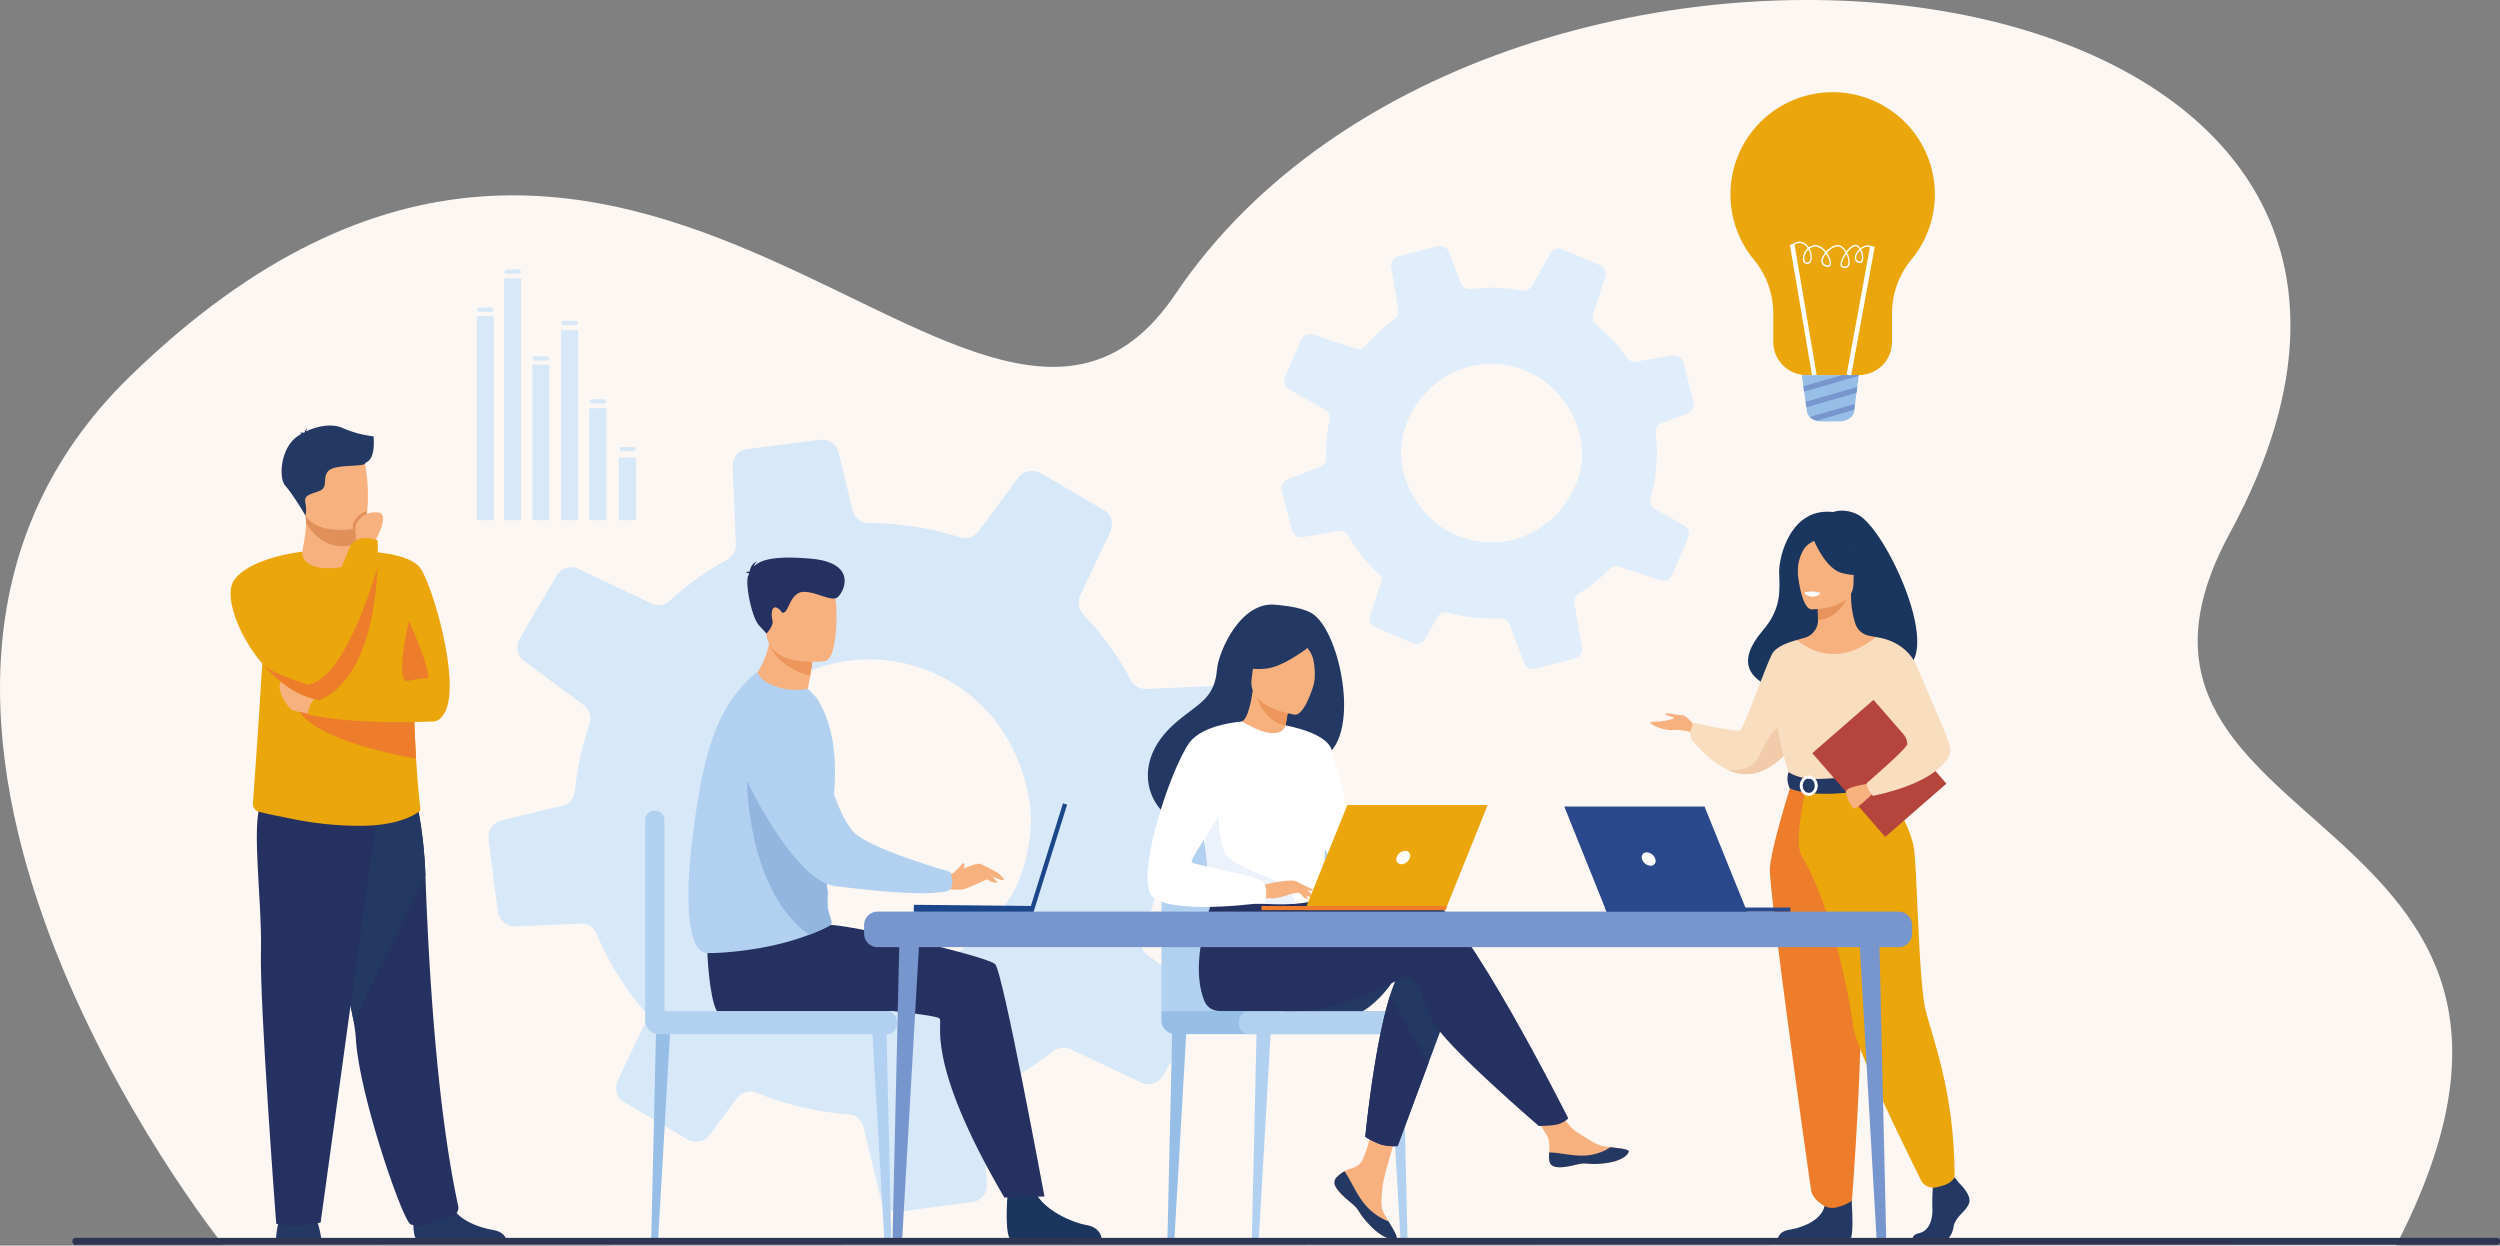 <?xml version="1.0" encoding="UTF-8"?> <svg xmlns="http://www.w3.org/2000/svg" viewBox="0 0 1599.7 797.02"><rect x="0" y="0" width="1599.7" height="797.02" fill="#808080" stroke="none"/> <g id="Слой_2" data-name="Слой 2"> <g id="Слой_1-2" data-name="Слой 1"> <path d="M142.85,796.62s-277-344.68-59.52-555.95C407.08-73.79,627.41,373.11,752.12,188.16c206.3-305.94,881.18-227.43,674.69,153C1318.48,540.77,1680.94,510.94,1533.17,797l-1390.32-.4Z" style="fill:#fcf7f2"></path> <path d="M1001.72,257.94c11.82,17.34,13.27,36.95,6.77,52-22.89,52.71-93.87,48-110-6.34-3.94-14-2.27-29.52,7.8-44.68,23.59-35.1,72.76-34.11,95.38-1ZM1070,367.85l10-23.43.23-.55a6.07,6.07,0,0,0-2.61-7.66L1059,325.78a5.18,5.18,0,0,1-.86-.58,6,6,0,0,1-2-6.26,106.33,106.33,0,0,0,3.25-41.84,6.51,6.51,0,0,1,0-1.71,6.21,6.21,0,0,1,3.84-4.69l16.62-6.25a6.19,6.19,0,0,0,3.9-5.09,7.07,7.07,0,0,0-.16-2.13L1077.19,232a6.19,6.19,0,0,0-7-4.55l-23.29,3.95a6,6,0,0,1-5.92-2.5c-2-2.74-4-5.4-6.22-8a105.74,105.74,0,0,0-13.45-13.1l0,0a6.12,6.12,0,0,1-2-6.69l7.5-22.79.37-1.15a6,6,0,0,0-3.34-7.39l-23.94-10.23a6.25,6.25,0,0,0-7.88,2.67L980.36,182.9a6.06,6.06,0,0,1-6.45,3,106.58,106.58,0,0,0-32.82-.94,6.09,6.09,0,0,1-6.42-3.91l-7.45-19.68a6.19,6.19,0,0,0-7.37-3.8l-25.3,6.51a5.94,5.94,0,0,0-4.35,6.73l4.6,27.38a6.18,6.18,0,0,1-2.46,6.05q-3.52,2.56-6.9,5.45a108.28,108.28,0,0,0-11.58,11.59,5.92,5.92,0,0,1-6.43,1.83l-27.37-9a6.1,6.1,0,0,0-7.51,3.39l-10.28,24a6.15,6.15,0,0,0,1.87,7.17,4.75,4.75,0,0,0,.74.49L847.77,262a6,6,0,0,1,3.1,5.92,2.74,2.74,0,0,1-.09.63c-.13.64-.26,1.22-.33,1.88a106.14,106.14,0,0,0-1.82,22.59,5.87,5.87,0,0,1-3.89,5.74L824,306.68a6.2,6.2,0,0,0-3.79,7.35l1.44,5.61,5.07,19.54a6.11,6.11,0,0,0,6.93,4.5l22.94-3.89a5.88,5.88,0,0,1,6.11,2.9,107.13,107.13,0,0,0,11.54,16.24,105.36,105.36,0,0,0,10.51,10.61l-1.58,4.78-6.44,19.61a5.89,5.89,0,0,0,2,6.57,5.17,5.17,0,0,0,1.35.78l24.09,10.36A6.16,6.16,0,0,0,911.8,409l7.9-14.12a6.08,6.08,0,0,1,6.82-2.88A106.84,106.84,0,0,0,960,395.6a5.89,5.89,0,0,1,5.93,3.85l9.41,24.88a5.88,5.88,0,0,0,6.94,3.58l25.56-6.63a5.92,5.92,0,0,0,4.4-6.76l-4.8-28.48a6.06,6.06,0,0,1,2.83-6.21,103.78,103.78,0,0,0,13.13-9.65q3.39-2.93,6.48-6.06a6.14,6.14,0,0,1,6.21-1.52l26.25,8.66a6.18,6.18,0,0,0,7.61-3.41Z" style="fill:#e0edfa"></path> <path d="M647.47,477.89A117.36,117.36,0,0,1,659.17,516a66.7,66.7,0,0,1,.54,10c-.32,15.43-5,34.11-11.78,45.7-52.34,88.5-177.32,64.36-193.8-35.68-.25-1.65-.5-3.29-.71-5-2-15.63,2.94-39.7,10.8-53.33a127.83,127.83,0,0,1,13.69-19.3c49.67-57.09,136.75-44.39,169.56,19.44Zm96.73,210.3,23-39.37.55-.94a10.88,10.88,0,0,0-2.93-14.18l-30.61-22.63a10.23,10.23,0,0,1-1.39-1.21,10.69,10.69,0,0,1-2.1-11.56,190,190,0,0,0,15.06-73.57,12,12,0,0,1,.45-3,11.07,11.07,0,0,1,7.86-7.48l30.9-7.4a11.08,11.08,0,0,0,8-8.18,12.1,12.1,0,0,0,.19-3.82l-5.95-46.17A11.12,11.12,0,0,0,775.72,439l-42.23,1.85a10.74,10.74,0,0,1-10-5.76c-2.87-5.29-5.9-10.46-9.27-15.54a188.9,188.9,0,0,0-21-26.24l0-.05a10.94,10.94,0,0,1-2-12.32l18.37-38.79.9-2a10.72,10.72,0,0,0-4.28-13.87L666,302.84a11.22,11.22,0,0,0-14.59,3l-25.19,34.06a10.85,10.85,0,0,1-12.12,3.89,190.19,190.19,0,0,0-58.05-9,10.88,10.88,0,0,1-10.53-8.36l-8.87-36.6a11.07,11.07,0,0,0-12.23-8.39l-46.36,5.94a10.63,10.63,0,0,0-9.24,11l2.1,49.63a11.12,11.12,0,0,1-5.73,10.21q-6.82,3.75-13.44,8.13a193.38,193.38,0,0,0-23.15,18,10.54,10.54,0,0,1-11.81,1.81l-46.6-22.13a10.91,10.91,0,0,0-14.07,4.35l-23.6,40.38A11,11,0,0,0,334.25,422a8.59,8.59,0,0,0,1.2,1l37.78,28a10.81,10.81,0,0,1,4.19,11.21,6.19,6.19,0,0,1-.3,1.1,32.41,32.41,0,0,0-1,3.26,189.53,189.53,0,0,0-8.24,39.71,10.52,10.52,0,0,1-8.2,9.32L321,524.93a11.07,11.07,0,0,0-8.35,12.21l1.3,10.27,4.66,35.82a10.92,10.92,0,0,0,11.3,9.53l41.6-1.81a10.53,10.53,0,0,1,10.2,6.5A191.53,191.53,0,0,0,414.92,650l-3.86,8.13-15.8,33.4a10.54,10.54,0,0,0,2.07,12.09,9.55,9.55,0,0,0,2.22,1.7L440,729.08a11,11,0,0,0,14.23-3l17.17-23.3a10.87,10.87,0,0,1,12.76-3.6A191.3,191.3,0,0,0,542.81,713a10.52,10.52,0,0,1,9.68,8.15l11.18,46.25a10.49,10.49,0,0,0,11.52,7.9l46.86-6.08a10.62,10.62,0,0,0,9.32-11l-2.19-51.63a10.82,10.82,0,0,1,6.39-10.39A183.67,183.67,0,0,0,661,682q6.68-4.43,12.87-9.3a11,11,0,0,1,11.36-1.32l44.68,21.2a11.07,11.07,0,0,0,14.27-4.36Z" style="fill:#d7e8f9"></path> <path d="M205.75,793.65s-1.22-9.51-4.05-15.16-20.81-2-20.81-2-3.6,3.08-4.37,17.47l29.23-.26Z" style="fill:#233862"></path> <path d="M267,793.52c-4.23-2.58-1.82-21.82-1.82-21.82s19.69-15.76,22.4-3.69,18.71,17.48,27.82,19c6.29,1,8.23,4.5,8.84,6.56Z" style="fill:#233862"></path> <path d="M226.24,653.54a92.6,92.6,0,0,1,1.45,10.64c1.83,35.71,30.06,117.37,35.11,119.27,7.81,2.95,20.12-3.31,26.55-5.37a5.52,5.52,0,0,0,3.88-6.27c-14-64.27-19.12-156.82-21-211.61-.94-27.6-5.68-46.66-5.68-46.66s-68.86-18.38-69.27,4.86c-.36,20.57,22.81,101.22,29,135.14Z" style="fill:#253160"></path> <path d="M226.24,653.54l46-93.34c-.94-27.6-5.68-46.66-5.68-46.66s-68.86-18.38-69.27,4.86c-.36,20.57,22.81,101.22,29,135.14Z" style="fill:#233862"></path> <path d="M241.56,518.49,205.16,782.3s-16,3.85-28.41.77c0,0-10.66-140.31-9.77-174.23s-7.65-90.77,2-97,72.63,6.68,72.63,6.68Z" style="fill:#253160"></path> <path d="M161.83,514.09a5.06,5.06,0,0,0,3.65,5.22c5.07,1.47,10.93,2.5,22.22,4.83a214.32,214.32,0,0,0,42.4,4.26c27.88.19,38.44-9.43,38.44-9.43,1.2,0-.64-5.81-2.29-33.56-.56-9.4-1.1-21.31-1.49-36.37-.35-13.54-.59-29.64-.61-48.73,0-23-35.59-47.68-36.24-47.68h0c0,3.3-5.21,9.41-13.24,9.93-9.53.63-21.22-4.12-21.22-9.6,0-.06-17.22,27.55-23.34,57-.78,3.74-1.38,7.67-1.86,11.81-1.45,12.48-.05,3.58-6.41,92.34Z" style="fill:#eba60b"></path> <path d="M227.91,352.63s33.06-.28,41,10.88,25.4,71.18,16.29,91.16-26.13-8.27-35.59-20.5-21.72-81.54-21.72-81.54Z" style="fill:#eba60b"></path> <path d="M228.25,347.58l0,3.42s.93,10.69-12.23,12.25-23-2-22.61-10.21c1.19-6.39,2.32-13,2.41-18.26a38,38,0,0,0-.47-6.4l25.5-.51,7.51,1.22-.09,18.49Z" style="fill:#f7b17f"></path> <path d="M228.34,329.09l-.09,18.49a21.59,21.59,0,0,1-9.2,2c-11.72,0-19.29-8.6-23.25-14.83a38,38,0,0,0-.47-6.4l25.5-.51,7.51,1.22Z" style="fill:#e2905a"></path> <path d="M193.37,324.27c3,15.93,23.51,15.4,32.39,14.4,2.5-.27,4.07-.59,4.07-.59,2.82-.76,4.39-5.19,5.12-11,1.45-11.5-.38-28.39-2.32-32.71-2.93-6.5-8.44-13.53-29.13-8.46s-13.92,18-10.13,38.37Z" style="fill:#f7b17f"></path> <path d="M261.72,397.36s12.78,28.24,12.41,36.71a44.09,44.09,0,0,0-12.41,1.59c-10,3,0-38.3,0-38.3Z" style="fill:#ed7d2b"></path> <path d="M239,279.2a68.43,68.43,0,0,1-19.85-5.37c-8.72-3.79-19.72.38-23.29,2.26a5.12,5.12,0,0,1,.87-2.14,4.74,4.74,0,0,0-1.84,2.72c-.17.12-.24.21-.2.24a6,6,0,0,0-3,.19s.81-.12,1.11.41a.43.43,0,0,0,.13.14c-13.61,6.57-14.86,28.07-10.48,33,5.26,6,13.06,19.3,13.06,19.3a20.56,20.56,0,0,0-.14-8.29c-1-5.26,3.59-5.26,9.34-7.66s.95-9.09,6-13.16,23.46-1.68,23.22-4.79c6.84-2.49,5.07-16.19,5.07-16.89Z" style="fill:#233862"></path> <path d="M189.21,450.26c5.4,21.68,63.77,32.88,77,35.15-.56-9.4-1.1-21.31-1.49-36.37l-75.55,1.22Z" style="fill:#ed7d2b"></path> <path d="M202,457.31c-.56,0-13-1.86-15.2-3s-12.4-15.57-5.74-19.28,24.55,11.12,24.55,11.12L202,457.31Z" style="fill:#f7b17f"></path> <path d="M277.57,461.6s-48,2.61-80.28-4.29c0,0-.81-9.32,9.32-13.45,0,0,50.24-10.66,62.32-7.69s8.64,25.43,8.64,25.43Z" style="fill:#eba60b"></path> <path d="M167.25,423.9c10,12,23,21.84,37.37,24.14h0a26.77,26.77,0,0,0,3.56-16,32.07,32.07,0,0,0-5.24-14.73,32.44,32.44,0,0,1-2.82-5.69c-7.85-20-6.68-58.6-6.68-58.6s-33.32,3.49-43.7,18.32c-6.36,9.08,1.75,33.61,17.51,52.61Z" style="fill:#eba60b"></path> <path d="M225.76,338.67c2.5-.27,4.07-.59,4.07-.59,2.82-.76,4.39-5.19,5.12-11-5.28,1.3-7.7,5.39-8.71,7.12-.46.79-.55,2.54-.48,4.48Z" style="fill:#e2905a"></path> <path d="M239.19,347.68s11.5-19,2.55-19.81-12.54,5.23-13.83,7.45.34,12.26.34,12.26l10.94.1Z" style="fill:#f7b17f"></path> <path d="M195.33,431.35a24.6,24.6,0,0,0,2,6.59,31.63,31.63,0,0,0,7.33,10.1h0c29.88-13.49,35.93-59.81,36.94-85.26.41-10.23,0-17.09,0-17.09-13.48-4.46-17.27,3.3-17.27,3.3s-15.91,37.85-24.17,62.59c-3.16,9.46-5.2,17-4.79,19.78Z" style="fill:#eba60b"></path> <path d="M167.25,423.9c10,12,23,21.84,37.37,24.14h0c29.88-13.49,35.93-59.81,36.94-85.26,0,0-14.14,51.29-33.38,69.22-3.48,3.24-7.13,5.4-10.89,5.95,0,0-24.27-6.86-29.36-13.31a2.8,2.8,0,0,0-.68-.73Z" style="fill:#ed7d2b"></path> <path d="M1188.92,329.34c-8.84-4.58-15.92-1.7-15.92-1.7-27-3.18-34.93,28.36-34.56,39.21s1.61,22.5-10.47,36.6c-34.88,40.71,38.17,42.51,38.17,42.51.62-32.53,39.61-20.66,37.9-17.37,50,12,5-88.82-15.12-99.25Z" style="fill:#1a355e"></path> <path d="M1084.62,465s-4.76-7.24-8.59-7.38-10.93-2.13-10.36-.71,5,1.57,5.39,2.42-6.53,2.12-8.52,2.27-6.66,0-6.52,1,8.44,5.11,14.3,4.54,13.09,1.7,13.09,1.7l1.21-3.83Z" style="fill:#f7b17f"></path> <path d="M1153.38,467.3a70.9,70.9,0,0,1-7.27,11c-5.65,7.08-14.36,15.25-25.3,16.87a27.2,27.2,0,0,1-15-2.44h0c-13.28-5.9-23.27-19.47-23.27-19.47a10.89,10.89,0,0,1,1.49-10.71s26.83,6,29.38,4.75,17.46-44.21,21-49.6,15.65-8.2,15.65-8.2l3.37,57.8Z" style="fill:#f9ddbf"></path> <path d="M1146.11,478.3c-5.65,7.08-14.36,15.25-25.3,16.87a27.2,27.2,0,0,1-15-2.44c.52.07,13.79,1.7,19.07-7.76,5.4-9.65,11.24-25,19.25-19.87,3.45,2.21,3.3,7.69,2,13.2Z" style="fill:#f2ccaa"></path> <path d="M1253.47,756.87s8.18,7.47,6.59,12.78-9,8.85-10,15.33-5,10-8.58,10h-17.13s-2.65-4.57,3.74-5.94,8.8-9,8.39-16.08a125.52,125.52,0,0,1,.61-16.51l13.57-3.15,2.8,3.54Z" style="fill:#233862"></path> <path d="M1184.18,760.05s3,31.64-.64,33.41l-46-.1s0-5.3,7.39-6.48,20.36-5.51,22.56-15.14,16.69-11.69,16.69-11.69Z" style="fill:#233862"></path> <path d="M1217,533c-9.46-21.22-15.26-27.32-14.15-33.9.82-4.91-2.51-91.42-2.51-91.42-1.12-.35-3.37-.66-4.6-.94a11.55,11.55,0,0,1-8.44-7.33,59.39,59.39,0,0,1-2.86-19.52l-1.21.24-20.38,4s.46,6.41.47,12.46v.15a11.7,11.7,0,0,1-8.46,11.33c-2.57.75-4.81,1.38-4.81,1.38s-7.49,21.37-8.91,43.32,13.6,31.5-.12,75.37c-14,44.8,81.21,16.54,76,4.82Z" style="fill:#f7b17f"></path> <path d="M1162.81,384.18s.46,6.41.47,12.46c11.41-.32,17.44-10.73,19.91-16.5l-20.38,4Z" style="fill:#e8935b"></path> <path d="M1159,389.9s27,.45,27-16.37,3.51-28.07-13.72-29.07-20.59,5.42-22,11,1.65,33.86,8.67,34.41Z" style="fill:#f7b17f"></path> <path d="M1160,344.05s7.39,19.72,18.72,22.64,16.27-.12,16.27-.12a32.13,32.13,0,0,1-10.51-19s-18.91-12.93-24.48-3.55Z" style="fill:#1a355e"></path> <path d="M1161.83,345.65s-5.48,2.05-7.73,6.05a27.17,27.17,0,0,0-3.66,15.43s-5.56-13.4.69-21c6.64-8,10.7-.49,10.7-.49Z" style="fill:#1a355e"></path> <path d="M1164.87,379.47a6.77,6.77,0,0,1-5.59,2.27,5,5,0,0,1-4.16-2.74s5.52-1.33,9.75.47Z" style="fill:#ebf3fa"></path> <path d="M1219.56,446a181.83,181.83,0,0,1,0,21.25c-.45,7.69-8.23,18-9.33,20.53-2.77,6.39-5.89,7.43-5.89,7.43l-24.15,5.91-8.49,2.09-26.78-8s-12.19-34-7.29-53.2A147.5,147.5,0,0,1,1150,409.5s21.85,21.4,50.29-1.81L1219.56,446Z" style="fill:#f9ddbf"></path> <path d="M1212.5,470.35c-.46,7.69-1.17,14.85-2.27,17.39-2.77,6.39-5.89,7.43-5.89,7.43l-24.15,5.91L1169.7,498s35-5.3,31.13-35.42l11.67,7.77Z" style="fill:#f2ccaa"></path> <path d="M1146.63,500.33s-13.26,41.28-14.11,55.33,25.34,199.61,26.4,206.09c1,6.1,8.57,10,8.57,10a11.45,11.45,0,0,0,8.46.65c6.91-1.95,9.08-4.28,9.08-4.28s10.33-132.34,3.94-179.62a747.73,747.73,0,0,1-6.46-88.16Z" style="fill:#ed7d2b"></path> <path d="M1202.81,499.11s20.22,27.13,22.11,45.47,3,82.79,7,100.67,18.78,52.3,18.78,108.08c0,0-1.54,3.2-6.27,4.9a50.19,50.19,0,0,1-5.51,1.53,8.71,8.71,0,0,1-9.71-4.6c-10-20.1-41.76-84.89-43.38-98.35-1.16-9.51-11.2-72.51-33.09-109.48-5.25-8.87,3.23-44.16,3.23-44.16l46.87-4.06Z" style="fill:#eba60b"></path> <path d="M1164.27,379.92s-.47,2-5.4,1.68c0,0-4.13-.26-4-2.44,0,0,4-1.55,9.41.76Z" style="fill:#fff"></path> <path d="M1144.51,494s5.33,4.21,15.9,4.43c12.63.25,43.93-3.22,43.93-3.22a25.8,25.8,0,0,1,1.33,8s-38.22,9.64-60.37,1.4c0,0-2.86-5.37-.79-10.6Z" style="fill:#233862"></path> <path d="M1157.38,498.13c-2.12,0-3.85,2.08-3.85,4.62s1.73,4.61,3.85,4.61,3.85-2.07,3.85-4.61-1.73-4.62-3.85-4.62Zm0,11.14c-3.18,0-5.76-2.93-5.76-6.52s2.58-6.52,5.76-6.52,5.76,2.92,5.76,6.52-2.58,6.52-5.76,6.52Z" style="fill:#fff"></path> <polygon points="1245.49 501.43 1206.32 535.53 1159.65 481.93 1198.81 447.82 1245.49 501.43 1245.49 501.43" style="fill:#b5453c"></polygon> <path d="M1195.51,501.55s-14.36,1.68-14.31,5.09,3.58,10.4,5.35,10.71,11.68-9.46,11.68-9.46l-2.72-6.34Z" style="fill:#f7b17f"></path> <path d="M1200.3,407.69s19.16,1.34,26.5,19.19,21.28,47.82,21.28,52.87-7.78,20.58-49.58,29.52c0,0-4.32-4.55-4.06-8.14,0,0,26.09-22.41,26-25-.13-5-4.28-11.5-27.18-34.42-6.24-6.23,7-34,7-34Z" style="fill:#f9ddbf"></path> <path d="M803.31,793.91h-.19a2.07,2.07,0,0,1-2.08-2.12l3.14-136.37,9.27-1.08-7.9,137.46a2.25,2.25,0,0,1-2.24,2.11Z" style="fill:#b2d1f0"></path> <path d="M749.31,793.91h-.2a2.08,2.08,0,0,1-2.08-2.12l3.15-136.37,9.27-1.08-7.9,137.46a2.25,2.25,0,0,1-2.24,2.11Z" style="fill:#97bee6"></path> <path d="M898.33,793.91h.2a2.07,2.07,0,0,0,2.07-2.12l-3.14-136.37-9.27-1.08L896.1,791.8a2.24,2.24,0,0,0,2.23,2.11Z" style="fill:#b2d1f0"></path> <path d="M743.17,647V553.52a29.77,29.77,0,0,1,29.77-29.77h67.32A29.77,29.77,0,0,1,870,553.52v97L743.17,647Z" style="fill:#b2d1f0"></path> <path d="M882.1,661.72h-130a8.93,8.93,0,0,1-8.93-8.94V647H882.1v14.76Z" style="fill:#97bee6"></path> <path d="M897.67,661.72H799.33a6.61,6.61,0,0,1-6.61-6.61v-1.53a6.62,6.62,0,0,1,6.61-6.62h98.34a6.62,6.62,0,0,1,6.61,6.62v1.53a6.61,6.61,0,0,1-6.61,6.61Z" style="fill:#b2d1f0"></path> <path d="M893.85,623.68C884.21,640.47,872.08,647,872.08,647H821.61s79.6-36.07,72.24-23.27Z" style="fill:#233862"></path> <path d="M855.09,753.56a4.68,4.68,0,0,0-.83,5,0,0,0,0,0,0,0c1.21,3.32,5.19,7,9.81,10.74.58.48,1.11.91,1.56,1.32.13.1.25.21.36.31l.27.24c4.31,4,2.69,4.89,10.42,12.94,8.83,9.18,14.9,9.35,16.63,8.52,1.47-.72-1.51-5.59-4.8-11.06-.16-.26-.31-.53-.48-.8l-1.31-2.2c-3.85-6.58-2.86-9.67-2-19.48.75-8,12.39-44.5,12.39-44.5l-16.91-2.91s-5.09,29.09-10.7,33.57c-3,2.39-6.36,2.42-9.24,4.19-.21.12-.4.25-.6.38a22.05,22.05,0,0,0-4.63,3.72Z" style="fill:#f7b17f"></path> <path d="M855.09,753.56a4.68,4.68,0,0,0-.83,5,0,0,0,0,0,0,0c1.48,3.32,5.35,7,9.82,10.71.58.48,1.1.93,1.55,1.35.13.1.25.21.36.31l.27.24c4.31,4,2.69,4.89,10.42,12.94,8.83,9.18,14.9,9.35,16.63,8.52,1.47-.72-1.51-5.59-4.8-11.06A37.64,37.64,0,0,1,872.79,770c-5.31-6.78-8.85-15.49-12.47-20.54-.21.12-.4.25-.6.38a22.05,22.05,0,0,0-4.63,3.72Z" style="fill:#233862"></path> <path d="M991.44,743c1,5.22,8.48,4.34,16.8,2.32s6.33.38,18.16-.93,15.42-5.72,15.78-7.48c.32-1.56-5.52-2.11-11.79-2.83l-2.37-.29c-7.09-.89-12.27-5.45-18.7-9.21-6.09-3.55-15.18-18-15.18-18l-16.22,1.29s8.51,12.93,11.8,18.55c1.94,3.31,1.84,7.68,1.6,11.06a20.65,20.65,0,0,0,.12,5.55Z" style="fill:#f7b17f"></path> <path d="M1008.24,745.32c8.31-2,6.33.38,18.16-.93s15.42-5.72,15.78-7.48c.32-1.56-5.52-2.11-11.79-2.83l-.06.12a33.34,33.34,0,0,1-16.94,5.26c-8,.2-16.53-2.1-22.07-2a20.65,20.65,0,0,0,.12,5.55c1,5.22,8.48,4.34,16.8,2.32Z" style="fill:#233862"></path> <path d="M929.26,639.26,914.1,680.07l-19.8,53.29a32.06,32.06,0,0,1-10.52-1,45.55,45.55,0,0,1-10.17-4.95s5.49-57.22,15.75-90.06c2.63-8.44,5.58-15.26,8.82-19.09,15.9-18.8,31.08,21,31.08,21Z" style="fill:#233862"></path> <path d="M913.85,574.44c-9.94-3.2-38.28.92-66.75,6.48l-6-9.82-61.48-4.8s-20.3,45-9.19,73.66c1.63,4.21,4.88,6.92,10.41,7h.9l48.47,0c30.59,0,64.72-21,69.14-21.9,7.23-1.44,10.12,13,17.35,28.19s67.94,67.22,67.94,67.22,9.33.1,13.19-1.35c4.15-1.55,5.66-3.57,5.66-3.57s-67.28-133.86-89.68-141.09Z" style="fill:#253160"></path> <path d="M838.72,392.05c-7.87-4.14-19.86-4.7-21.81-5-23.29-3.13-37.32,30.73-38.14,41-1.52,18.91-11.53,21.79-25.61,33.63-28.23,23.75-19.95,51.34-4.51,61.59,9.26,6.16,25.59,0,25.59,0,.22.16,44.64-24.83,66.54-36.88,32.83-4.67,18-83.83-2.06-94.37Z" style="fill:#233862"></path> <path d="M822.43,476.15c.1.06-10.78,3.78-18,.56-6.84-3-12-14.28-11.92-14.28,3.11-.14,6.53-2.86,9.16-20.71l1.32.48,22.27,8s-1.61,7.15-2.66,14c-.87,5.71-1.35,11.19-.13,12Z" style="fill:#f7b17f"></path> <path d="M825.22,450.21s-1.61,7.15-2.66,14c-12.79-2.3-17.81-15-19.61-22l22.27,8Z" style="fill:#ee975d"></path> <path d="M828.54,457.3s-30.47-4.09-27.63-23,.82-32.22,20.39-30.4,22.26,9.6,22.85,16.15-7.61,37.85-15.61,37.27Z" style="fill:#f7b17f"></path> <path d="M843,409.65s-19.5,16.8-32.77,18.16-18.3-2.9-18.3-2.9a51.66,51.66,0,0,0,12.53-17,9.33,9.33,0,0,1,7.69-5.5c9.48-.82,27.43-1.19,30.85,7.21Z" style="fill:#233862"></path> <path d="M830.85,408.14s6.52,6.31,8.58,11c2,4.52,2.57,15.32,1,19.6,0,0,10.17-19.76,4.41-29.37-6.1-10.18-14-1.22-14-1.22Z" style="fill:#233862"></path> <path d="M848.08,521c-.92,61.67-.25,48.79-7,54.64-1.63,1.41-6.2,2.24-12.22,2.64-18.91,1.26-52.15-1.86-53.42-5.35-4.36-12.09-1.28-15.85-4.92-34.37-.38-2-.85-4.1-1.4-6.42-3-12.72-6-17,4.78-37.47,9.76-18.51,19.9-33.52,20.82-33,25.75,15.29,27.83,2.43,27.83,2.43s26,26.79,25.52,56.88Z" style="fill:#fff"></path> <path d="M914.1,680.07l-19.8,53.29a32.06,32.06,0,0,1-10.52-1,45.55,45.55,0,0,1-10.17-4.95s5.49-57.22,15.75-90.06l24.74,42.68Z" style="fill:#253160"></path> <path d="M822.56,464.16s26.51,4.5,29.62,15.91,21.43,78.49,21.43,78.49-13.48,2.42-19.7-3.8S832.25,497,832.25,497l-9.69-32.85Z" style="fill:#fff"></path> <path d="M828.87,578.32c-18.91,1.26-52.15-1.86-53.42-5.35-4.36-12.09-1.28-15.85-4.92-34.37l9.13-25.68s-1.51,28.6,6.92,36.12,34.54,14.53,38.64,20.81a23,23,0,0,1,3.65,8.47Z" style="fill:#ebf2fb"></path> <path d="M807.21,566.3s18.65-4.16,21.66-2.51,10.37,7.69,11.3,9.79-6.71-1.59-9.19-2.26c-1.6-.43-5.83,1-7.92,1.74-8.81,2.93-14.21,1.42-14.21,1.42l-1.64-8.18Z" style="fill:#f7b17f"></path> <path d="M794.71,461.71s-25.05,1.55-33.72,13.64c-12.21,17-36.43,89.6-22.55,99.28,15.63,10.89,71.14,2.85,71.14,2.85s1.85-8.64-.73-12.81-44.33-10.93-46.26-12.85,24.1-37.59,24.1-43.38,8-46.73,8-46.73Z" style="fill:#fff"></path> <path d="M829.78,569s3.91,5,5.19,5.64a3.91,3.91,0,0,0,2.11.46l-2.64-4.74L829.78,569Z" style="fill:#f7b17f"></path> <path d="M828.87,563.79l11.37,5.52a2,2,0,0,1-1.88.73,26.87,26.87,0,0,1-4.93-1.35l-4.56-4.9Z" style="fill:#f7b17f"></path> <polygon points="834.97 582.36 924.88 582.36 951.93 515.1 862.15 515.1 834.97 582.36 834.97 582.36" style="fill:#eba60b"></polygon> <polygon points="925.93 579.74 807.21 579.74 807.21 582.36 924.88 582.36 925.93 579.74 925.93 579.74" style="fill:#ed7d2b"></polygon> <path d="M902.18,548.73c.68-2.37-.69-4.28-3-4.28a6.12,6.12,0,0,0-5.51,4.28c-.68,2.36.69,4.28,3.06,4.28a6.14,6.14,0,0,0,5.5-4.28Z" style="fill:#fff"></path> <path d="M419.16,658.52h-.29a6.05,6.05,0,0,1-6.05-6V524.75a6.05,6.05,0,0,1,6.05-6.06h.29a6.05,6.05,0,0,1,6,6.06V652.47a6.05,6.05,0,0,1-6,6Z" style="fill:#b2d1f0"></path> <path d="M419,793.91h-.2a2.07,2.07,0,0,1-2.07-2.12l3.14-136.37,9.27-1.08L421.2,791.8a2.25,2.25,0,0,1-2.24,2.11Z" style="fill:#97bee6"></path> <path d="M568,793.91h.2a2.08,2.08,0,0,0,2.08-2.12l-3.15-136.37-9.27-1.08,7.91,137.46a2.24,2.24,0,0,0,2.23,2.11Z" style="fill:#b2d1f0"></path> <path d="M567.32,647H412.82v5.82a8.94,8.94,0,0,0,8.94,8.94H567.32a6.61,6.61,0,0,0,6.61-6.61v-1.53a6.62,6.62,0,0,0-6.61-6.62Z" style="fill:#b2d1f0"></path> <path d="M644.67,764.76s-2.28,28.27,2.79,28.65c.67.05,25.68.05,25.68.05l31.92-.18s-.21-7.7-9.54-9.32-27.8-9.48-33.45-21.81c-6-13-17.4,2.61-17.4,2.61Z" style="fill:#1a355e"></path> <path d="M452.64,609.86s1.06,27.79,6,37.1H571.49s27.13,2.81,29.6,4.65c3.12,2.3-10.86,25.2,41.56,114.67l25.68-.65s-26.85-145.12-31.62-148.79c-7.14-5.49-90.66-24.61-105-25s-79.11,18.05-79.11,18.05Z" style="fill:#253160"></path> <path d="M515.93,445.22c8.71,5.39,9.2,16.14,9.2,16.14-21.25,5.49-52.16-18.1-52.16-18.1s13.68-9.18,18.74-29.37c.26-1,.49-2.07.7-3.14a63.76,63.76,0,0,0,1.15-11.06l9.76,8.75L519.55,423a139.84,139.84,0,0,1-2.4,16.41c-.35,1.81-.75,3.76-1.22,5.83Z" style="fill:#f7b17f"></path> <path d="M527.94,556.77c-.73,4.74.74,8.55,1.44,12.08a13.31,13.31,0,0,1,.32,3.95c-1.16,13.11,3.52,14.78,2,19a103.27,103.27,0,0,1-14.13,6.39c-4,1.5-8.75,3.11-14.23,4.63l-.88.23c-21.23,5.75-43.56,7-49.87,6.8-12.05-.32-14.49-30.86-10-69.34,7-59.94,16.39-89,41.2-110,1.57-1.33.51,3.18,8.85,7.2a39.11,39.11,0,0,0,24.22,3l5.68,5.81c11.27,17.81,12.45,38.94,11.49,56.56-1.21,22.27-4,40-6.12,53.69Z" style="fill:#b2d1f0"></path> <path d="M519.55,423s.86-.91-1.17,9.47c-18-5.2-23.83-14.36-26.23-20.43-.69-1.72,6.68-2.63,11.17-3.58L519.55,423Z" style="fill:#ee975d"></path> <path d="M527.91,423s-34.69,5-37.45-16.68-9.1-35.59,12.93-39.68,27.4,3.63,30.08,10.63,3.39,43.88-5.56,45.73Z" style="fill:#f7b17f"></path> <polygon points="658.46 583.49 661.11 584.32 682.84 514.85 680.19 514.02 658.46 583.49 658.46 583.49" style="fill:#1b478a"></polygon> <polygon points="584.78 578.96 661.16 579.75 661.11 584.32 584.73 583.53 584.78 578.96 584.78 578.96" style="fill:#1b478a"></polygon> <path d="M479.4,367.11c-.28-.33-.93-.59-2.37-.68a5.9,5.9,0,0,1,2.7-.74c.31-2,1.41-5.54,4.87-6.38a4.35,4.35,0,0,0-2.12,3.11c4-4.07,12.61-7,36.3-4.94,31.23,2.72,20.77,22.64,16.71,25s-14.19-4.26-21.73-3.72-9.07,11.41-11.63,12.89-1.55-1.16-5-2.75-3.83,4.14-2.85,7.87-3.83,8.61-3.83,8.61l-4.76-5.21c-4.76-5.21-9.11-27.15-6.89-31.81.19-.41.38-.82.59-1.24Z" style="fill:#253160"></path> <path d="M531.75,591.81a103.27,103.27,0,0,1-14.13,6.39C478,569.32,478.25,501,478,499.8l49.7,43.77,1.64,25.28a13.31,13.31,0,0,1,.32,3.95c-1.16,13.11,3.52,14.78,2,19Z" style="fill:#93b6e1"></path> <path d="M603.41,559.66a12.31,12.31,0,0,0,6.54-1.07c3.36-1.57,14.94-6.55,17.12-5.87s9.28,4.69,10.95,5.45,4.63,4.68,4.63,4.68c-1.22,1.24-5.54-1.6-7.47-1.55s-16.17,7.83-20.4,8a81.31,81.31,0,0,1-10.83-.7l-.54-8.94Z" style="fill:#f7b17f"></path> <path d="M629.22,560.27c0,.24,5.2,6,9.14,4.17l-4.31-4.27-4.83.1Z" style="fill:#f7b17f"></path> <path d="M610,558.59a75.31,75.31,0,0,0,6.17-6.35s.93.42,1,1.21a10.4,10.4,0,0,1-1.22,3.7L610,558.59Z" style="fill:#f7b17f"></path> <path d="M518.77,456.61c-25.47-15.52-55.54,11.59-42.9,38.61,14.66,31.33,39.06,69.53,58.45,71.79,13.83,1.61,53.33,6.68,70.06,3.56,0,0,8.1.39,3.71-12.65,0,0-54.06-15.07-63-26.76-4.81-6.26-13-18.94-25.69-74.19-.05-.23-.39-.24-.59-.36Z" style="fill:#b2d1f0"></path> <path d="M1203.78,793.91h.27a2.86,2.86,0,0,0,2.87-2.93l-4.35-188.38-12.8-1.5L1200.69,791a3.09,3.09,0,0,0,3.09,2.92Z" style="fill:#7796cd"></path> <path d="M574.31,793.91H574a2.86,2.86,0,0,1-2.87-2.93l4.35-188.38,12.8-1.5L577.4,791a3.09,3.09,0,0,1-3.09,2.92Z" style="fill:#7796cd"></path> <path d="M1214.94,606.06H561.53a8.61,8.61,0,0,1-8.61-8.61v-5.51a8.6,8.6,0,0,1,8.61-8.61h653.41a8.6,8.6,0,0,1,8.6,8.61v5.51a8.61,8.61,0,0,1-8.6,8.61Z" style="fill:#7796cd"></path> <path d="M1107.29,124.42A65.11,65.11,0,0,0,1122.18,166a54.5,54.5,0,0,1,12.52,34.65v18.24a21.16,21.16,0,0,0,21.09,21.1h33.76a21.16,21.16,0,0,0,21.09-21.1V200.58a54.72,54.72,0,0,1,12.58-34.7A65.38,65.38,0,0,0,1172.67,59a65.81,65.81,0,0,0-11.74,1.05c-.84.16-1.68.32-2.51.51a65.4,65.4,0,0,0-51.13,63.82Z" style="fill:#eba60b"></path> <path d="M1189.43,240l-.08.56-.93,7.11-.24,1.87v0l-.25,1.88-.92,7.11-.24,1.87h0l-.24,1.89-.14,1c-.47,3.61-4.59,6.36-9.52,6.36h-11.11a12.48,12.48,0,0,1-3.34-.44h0a10.78,10.78,0,0,1-2.58-1.07l-.06,0a8.37,8.37,0,0,1-1.68-1.28,6.08,6.08,0,0,1-1.84-3.46l-.4-2.75-.25-1.74h0v0h0l-.25-1.7-.94-6.59-.24-1.73v0l-.25-1.71-1-7.13Z" style="fill:#97bee6"></path> <path d="M1185,240h-6.28c-10.13,2.93-20.18,5.82-24.84,7.13l.25,1.71v0l.24,1.73c3.77-1.05,12.83-3.64,34.95-10.05l.08-.56Z" style="fill:#7796cd"></path> <path d="M1155.59,258.85h0v0h0l.25,1.74c4.37-1.23,13.36-3.81,32.09-9.24l.25-1.88v0l.24-1.87c-11.83,3.42-26.16,7.56-33.08,9.53l.25,1.7Z" style="fill:#7796cd"></path> <path d="M1159.76,268.12l.06,0a10.78,10.78,0,0,0,2.58,1.07h0c5.14-1.47,12.77-3.67,24.11-7l.24-1.89h0l.24-1.87c-10.13,2.93-21.75,6.29-28.93,8.34a8.37,8.37,0,0,0,1.68,1.28Z" style="fill:#7796cd"></path> <polygon points="1159.49 240.19 1145.32 156.55 1148.23 156.06 1162.4 239.7 1159.49 240.19 1159.49 240.19" style="fill:#fff"></polygon> <polygon points="1184.53 240.21 1181.62 239.68 1196.69 157.36 1199.6 157.89 1184.53 240.21 1184.53 240.21" style="fill:#fff"></polygon> <path d="M1190.25,160.17c-1.55,1.49-2.6,3.41-2.53,4.88a2.53,2.53,0,0,0,1.91,2.28,1,1,0,0,0,1.42-.56c.7-1.37.4-4.31-.8-6.6Zm-33-.57a8.22,8.22,0,0,0-2.64,5.16c-.16,1.53.21,2.77.91,3A1.83,1.83,0,0,0,1158,167c.91-1.66.57-4.86-.75-7.41Zm11.19,2.84a10.76,10.76,0,0,0-1.81,3.1c-.68,2-.12,3.36,1.66,4,.71.27,1.66.48,2.11,0,.71-.8.29-3.07-1-5.51q-.44-.81-1-1.59Zm12.94.06c-1.77,2.58-3,5.51-2.74,7.07a1,1,0,0,0,.77.88c1.75.39,2.83-.12,3.21-1.53.43-1.62-.14-4.16-1.24-6.42Zm-.89,9a5.67,5.67,0,0,1-1.28-.15,1.82,1.82,0,0,1-1.44-1.59c-.34-1.84,1.11-5.23,3.14-8.11-1.06-1.85-2.48-3.39-4-3.84-2.2-.66-5.56,1.37-7.91,3.95a18.58,18.58,0,0,1,1.15,1.88c1.2,2.27,2.07,5.18.89,6.52-.44.49-1.34,1-3.11.28-2.21-.84-3-2.72-2.19-5.15a12,12,0,0,1,2.1-3.59c-1.81-2.37-4.24-4.17-6.63-3.87a7.32,7.32,0,0,0-3.29,1.24c1.53,2.85,1.88,6.46.82,8.4a2.66,2.66,0,0,1-3.55,1.18c-1.14-.4-1.72-2-1.51-4a9.15,9.15,0,0,1,3.07-5.85,7.64,7.64,0,0,0-1.7-1.91,5.63,5.63,0,0,0-7.67.39l-.65-.63s4.12-4.15,8.87-.46a8.23,8.23,0,0,1,1.86,2.07,8.21,8.21,0,0,1,3.64-1.36c2.68-.34,5.36,1.56,7.34,4.07,2.55-2.77,6.19-4.82,8.73-4,1.6.48,3.11,2,4.27,3.93a15.36,15.36,0,0,1,3.43-3.38c1.87-1.24,3.09-.95,3.78-.5a6.85,6.85,0,0,1,1.82,1.82,9.42,9.42,0,0,1,1.73-1.12c2.17-1.08,4.15-1,5.6.22l-.58.68c-1.56-1.31-3.56-.63-4.62-.1a9.25,9.25,0,0,0-1.66,1.08c1.44,2.59,1.72,6,.89,7.62a1.89,1.89,0,0,1-2.53,1,3.36,3.36,0,0,1-2.49-3.07c-.11-1.92,1.22-4.1,3-5.71a5.83,5.83,0,0,0-1.62-1.66c-.84-.56-2,0-2.79.5a15.15,15.15,0,0,0-3.46,3.47c1.34,2.56,2,5.53,1.53,7.45a2.89,2.89,0,0,1-3,2.32Z" style="fill:#fff"></path> <polygon points="406.84 332.87 395.93 332.87 395.93 292.73 406.84 292.73 406.84 332.87 406.84 332.87" style="fill:#d7e8f9"></polygon> <path d="M405.48,288.75h-7.69a1.36,1.36,0,0,1-1.36-1.36h0a1.36,1.36,0,0,1,1.36-1.36h7.69a1.36,1.36,0,0,1,1.36,1.36h0a1.36,1.36,0,0,1-1.36,1.36Z" style="fill:#d7e8f9"></path> <polygon points="388.03 332.87 377.12 332.87 377.12 261.21 388.03 261.21 388.03 332.87 388.03 332.87" style="fill:#d7e8f9"></polygon> <path d="M386.42,258.23h-7.69a1.36,1.36,0,0,1-1.36-1.36h0a1.37,1.37,0,0,1,1.36-1.37h7.69a1.37,1.37,0,0,1,1.36,1.37h0a1.36,1.36,0,0,1-1.36,1.36Z" style="fill:#d7e8f9"></path> <polygon points="370 332.87 359.09 332.87 359.09 211.3 370 211.3 370 332.87 370 332.87" style="fill:#d7e8f9"></polygon> <path d="M368.39,208H360.7a1.37,1.37,0,0,1-1.36-1.37h0a1.36,1.36,0,0,1,1.36-1.36h7.69a1.37,1.37,0,0,1,1.37,1.36h0a1.38,1.38,0,0,1-1.37,1.37Z" style="fill:#d7e8f9"></path> <polygon points="351.5 332.87 340.59 332.87 340.59 233.36 351.5 233.36 351.5 332.87 351.5 332.87" style="fill:#d7e8f9"></polygon> <path d="M349.89,230.7H342.2a1.37,1.37,0,0,1-1.36-1.37h0A1.36,1.36,0,0,1,342.2,228h7.69a1.36,1.36,0,0,1,1.36,1.36h0a1.37,1.37,0,0,1-1.36,1.37Z" style="fill:#d7e8f9"></path> <polygon points="333.48 332.87 322.56 332.87 322.56 178.14 333.48 178.14 333.48 332.87 333.48 332.87" style="fill:#d7e8f9"></polygon> <path d="M331.86,175.17h-7.68a1.37,1.37,0,0,1-1.37-1.36h0a1.37,1.37,0,0,1,1.37-1.36h7.68a1.37,1.37,0,0,1,1.37,1.36h0a1.37,1.37,0,0,1-1.37,1.36Z" style="fill:#d7e8f9"></path> <polygon points="315.92 332.87 305.01 332.87 305.01 202.3 315.92 202.3 315.92 332.87 315.92 332.87" style="fill:#d7e8f9"></polygon> <path d="M314.31,199.53h-7.69a1.37,1.37,0,0,1-1.36-1.37h0a1.36,1.36,0,0,1,1.36-1.36h7.69a1.36,1.36,0,0,1,1.36,1.36h0a1.37,1.37,0,0,1-1.36,1.37Z" style="fill:#d7e8f9"></path> <polygon points="1117.89 583.33 1027.98 583.33 1000.93 516.07 1090.7 516.07 1117.89 583.33 1117.89 583.33" style="fill:#2a488c"></polygon> <polygon points="1026.92 580.71 1145.65 580.71 1145.65 583.33 1027.98 583.33 1026.92 580.71 1026.92 580.71" style="fill:#2a488c"></polygon> <path d="M1050.67,549.7c-.67-2.36.69-4.28,3.06-4.28a6.14,6.14,0,0,1,5.5,4.28c.68,2.36-.69,4.28-3,4.28a6.14,6.14,0,0,1-5.51-4.28Z" style="fill:#fff"></path> <path d="M1599.7,794v.64a1.84,1.84,0,0,1-1.75,1.9H48.14a1.85,1.85,0,0,1-1.76-1.9V794a1.84,1.84,0,0,1,1.76-1.9H1598a1.83,1.83,0,0,1,1.75,1.9Z" style="fill:#2e3552"></path> </g> </g> </svg> 